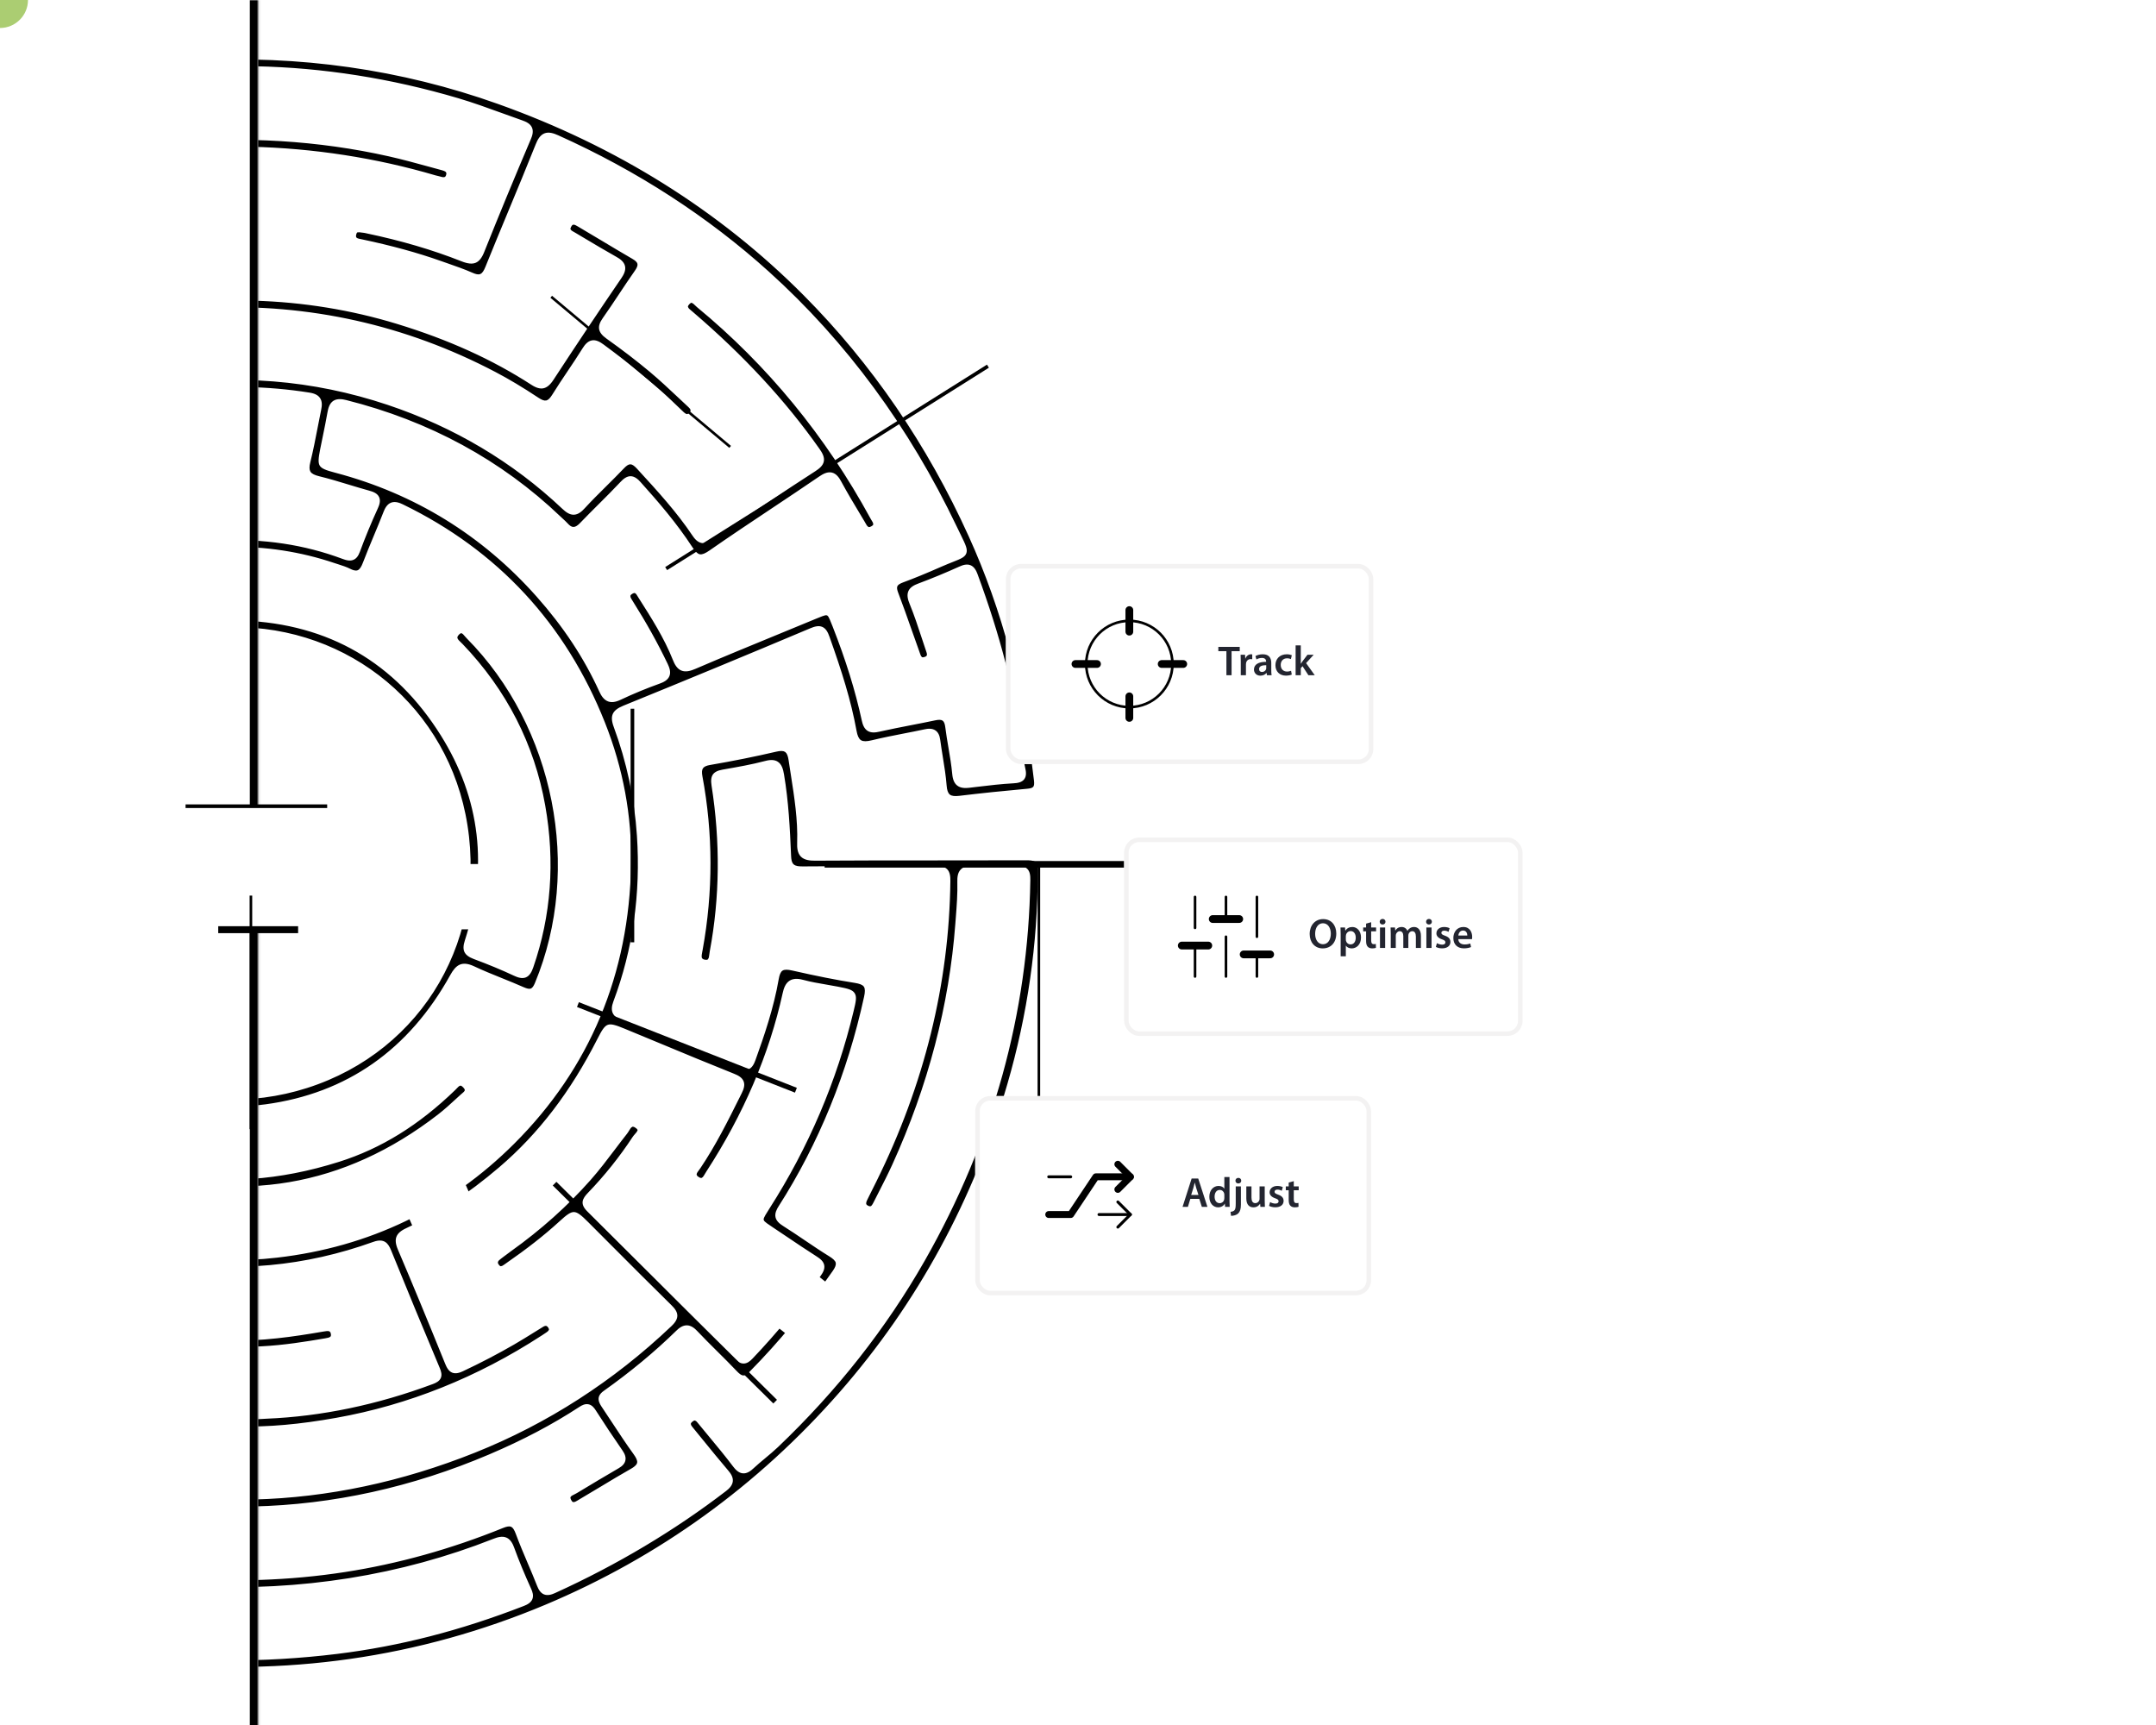 <svg id="ev5CoszflcP1" xmlns="http://www.w3.org/2000/svg" xmlns:xlink="http://www.w3.org/1999/xlink" viewBox="0 0 1000 800" shape-rendering="geometricPrecision" text-rendering="geometricPrecision" width="1000" height="800">
<style><![CDATA[
#ev5CoszflcP27_to {animation: ev5CoszflcP27_to__to 13500ms linear infinite normal forwards}@keyframes ev5CoszflcP27_to__to { 0% {offset-distance: 0%} 11.111% {offset-distance: 27.113%} 16.296% {offset-distance: 29.945%} 20% {offset-distance: 32.577%} 23.704% {offset-distance: 37.388%} 26.667% {offset-distance: 38.859%} 29.63% {offset-distance: 40.823%} 33.333% {offset-distance: 43.678%} 39.259% {offset-distance: 49.323%} 41.481% {offset-distance: 50.723%} 43.704% {offset-distance: 52.593%} 48.148% {offset-distance: 57.115%} 50.37% {offset-distance: 58.918%} 52.593% {offset-distance: 60.187%} 56.296% {offset-distance: 64.779%} 58.519% {offset-distance: 66.25%} 66.667% {offset-distance: 80.664%} 68.148% {offset-distance: 82.374%} 74.074% {offset-distance: 87.922%} 77.778% {offset-distance: 93.125%} 81.481% {offset-distance: 96.136%} 96.296% {offset-distance: 96.136%} 100% {offset-distance: 100%}} #ev5CoszflcP28_ts {animation: ev5CoszflcP28_ts__ts 13500ms linear infinite normal forwards}@keyframes ev5CoszflcP28_ts__ts { 0% {transform: translate(551.776px,302.37px) scale(0.8,0.8)} 16.296% {transform: translate(551.776px,302.37px) scale(0.8,0.8);animation-timing-function: cubic-bezier(0.445,0.05,0.55,0.95)} 18.519% {transform: translate(551.776px,302.37px) scale(1,1);animation-timing-function: cubic-bezier(0.445,0.05,0.55,0.95)} 29.63% {transform: translate(551.776px,302.37px) scale(1,1);animation-timing-function: cubic-bezier(0.445,0.05,0.55,0.95)} 31.852% {transform: translate(551.776px,302.37px) scale(0.8,0.8)} 100% {transform: translate(551.776px,302.37px) scale(0.8,0.8)}} #ev5CoszflcP29 {animation: ev5CoszflcP29_f_p 13500ms linear infinite normal forwards}@keyframes ev5CoszflcP29_f_p { 0% {fill: #fff} 16.296% {fill: #fff} 18.519% {fill: #abcd72} 29.63% {fill: #abcd72} 31.852% {fill: #fff} 100% {fill: #fff}} #ev5CoszflcP30 {animation: ev5CoszflcP30_s_p 13500ms linear infinite normal forwards}@keyframes ev5CoszflcP30_s_p { 0% {stroke: #000} 16.296% {stroke: #000} 18.519% {stroke: #fff} 29.63% {stroke: #fff} 31.852% {stroke: #000} 100% {stroke: #000}} #ev5CoszflcP31 {animation: ev5CoszflcP31_s_p 13500ms linear infinite normal forwards}@keyframes ev5CoszflcP31_s_p { 0% {stroke: #000} 16.296% {stroke: #000} 18.519% {stroke: #fff} 29.63% {stroke: #fff} 31.852% {stroke: #000} 100% {stroke: #000}} #ev5CoszflcP32 {animation: ev5CoszflcP32_f_p 13500ms linear infinite normal forwards}@keyframes ev5CoszflcP32_f_p { 0% {fill: #232530} 16.296% {fill: #232530} 18.519% {fill: #fff} 29.63% {fill: #fff} 31.852% {fill: #232530} 100% {fill: #232530}} #ev5CoszflcP33 {animation: ev5CoszflcP33_s_p 13500ms linear infinite normal forwards}@keyframes ev5CoszflcP33_s_p { 0% {stroke: #f3f2f2} 16.296% {stroke: #f3f2f2} 18.519% {stroke: #abcd72} 29.63% {stroke: #abcd72} 31.852% {stroke: #f3f2f2} 100% {stroke: #f3f2f2}} #ev5CoszflcP34_ts {animation: ev5CoszflcP34_ts__ts 13500ms linear infinite normal forwards}@keyframes ev5CoszflcP34_ts__ts { 0% {transform: translate(544.125px,548.943px) scale(0.8,0.8)} 34.074% {transform: translate(544.125px,548.943px) scale(0.8,0.8);animation-timing-function: cubic-bezier(0.445,0.05,0.55,0.95)} 36.296% {transform: translate(544.125px,548.943px) scale(1,1);animation-timing-function: cubic-bezier(0.445,0.05,0.55,0.95)} 48.889% {transform: translate(544.125px,548.943px) scale(1,1);animation-timing-function: cubic-bezier(0.445,0.05,0.55,0.95)} 51.111% {transform: translate(544.125px,548.943px) scale(0.8,0.8)} 100% {transform: translate(544.125px,548.943px) scale(0.8,0.8)}} #ev5CoszflcP35 {animation: ev5CoszflcP35_f_p 13500ms linear infinite normal forwards}@keyframes ev5CoszflcP35_f_p { 0% {fill: #fff} 34.074% {fill: #fff} 36.296% {fill: #abcd72} 48.889% {fill: #abcd72} 51.111% {fill: #fff} 100% {fill: #fff}} #ev5CoszflcP36 {animation: ev5CoszflcP36_s_p 13500ms linear infinite normal forwards}@keyframes ev5CoszflcP36_s_p { 0% {stroke: #000} 34.074% {stroke: #000} 36.296% {stroke: #fff} 48.889% {stroke: #fff} 51.111% {stroke: #000} 100% {stroke: #000}} #ev5CoszflcP37 {animation: ev5CoszflcP37_s_p 13500ms linear infinite normal forwards}@keyframes ev5CoszflcP37_s_p { 0% {stroke: #000} 34.074% {stroke: #000} 36.296% {stroke: #fff} 48.889% {stroke: #fff} 51.111% {stroke: #000} 100% {stroke: #000}} #ev5CoszflcP38 {animation: ev5CoszflcP38_s_p 13500ms linear infinite normal forwards}@keyframes ev5CoszflcP38_s_p { 0% {stroke: #000} 34.074% {stroke: #000} 36.296% {stroke: #fff} 48.889% {stroke: #fff} 51.111% {stroke: #000} 100% {stroke: #000}} #ev5CoszflcP39 {animation: ev5CoszflcP39_s_p 13500ms linear infinite normal forwards}@keyframes ev5CoszflcP39_s_p { 0% {stroke: #000} 34.074% {stroke: #000} 36.296% {stroke: #fff} 48.889% {stroke: #fff} 51.111% {stroke: #000} 100% {stroke: #000}} #ev5CoszflcP40 {animation: ev5CoszflcP40_s_p 13500ms linear infinite normal forwards}@keyframes ev5CoszflcP40_s_p { 0% {stroke: #000} 34.074% {stroke: #000} 36.296% {stroke: #fff} 48.889% {stroke: #fff} 51.111% {stroke: #000} 100% {stroke: #000}} #ev5CoszflcP41 {animation: ev5CoszflcP41_f_p 13500ms linear infinite normal forwards}@keyframes ev5CoszflcP41_f_p { 0% {fill: #232530} 34.074% {fill: #232530} 36.296% {fill: #fff} 48.889% {fill: #fff} 51.111% {fill: #232530} 100% {fill: #232530}} #ev5CoszflcP42 {animation: ev5CoszflcP42_s_p 13500ms linear infinite normal forwards}@keyframes ev5CoszflcP42_s_p { 0% {stroke: #f3f2f2} 34.074% {stroke: #f3f2f2} 36.296% {stroke: #abcd72} 48.889% {stroke: #abcd72} 51.111% {stroke: #f3f2f2} 100% {stroke: #f3f2f2}} #ev5CoszflcP43_ts {animation: ev5CoszflcP43_ts__ts 13500ms linear infinite normal forwards}@keyframes ev5CoszflcP43_ts__ts { 0% {transform: translate(613.794px,428.849px) scale(0.8,0.8)} 53.333% {transform: translate(613.794px,428.849px) scale(0.8,0.8);animation-timing-function: cubic-bezier(0.445,0.05,0.55,0.95)} 55.556% {transform: translate(613.794px,428.849px) scale(1,1);animation-timing-function: cubic-bezier(0.445,0.05,0.55,0.95)} 67.63% {transform: translate(613.794px,428.849px) scale(1,1);animation-timing-function: cubic-bezier(0.445,0.05,0.55,0.95)} 69.852% {transform: translate(613.794px,428.849px) scale(0.8,0.8)} 100% {transform: translate(613.794px,428.849px) scale(0.8,0.8)}} #ev5CoszflcP44 {animation: ev5CoszflcP44_f_p 13500ms linear infinite normal forwards}@keyframes ev5CoszflcP44_f_p { 0% {fill: #fff} 53.333% {fill: #fff} 55.556% {fill: #abcd72} 67.63% {fill: #abcd72} 69.852% {fill: #fff} 100% {fill: #fff}} #ev5CoszflcP45 {animation: ev5CoszflcP45_s_p 13500ms linear infinite normal forwards}@keyframes ev5CoszflcP45_s_p { 0% {stroke: #000} 53.333% {stroke: #000} 55.556% {stroke: #fff} 67.407% {stroke: #fff} 69.63% {stroke: #000} 100% {stroke: #000}} #ev5CoszflcP46 {animation: ev5CoszflcP46_s_p 13500ms linear infinite normal forwards}@keyframes ev5CoszflcP46_s_p { 0% {stroke: #000} 53.333% {stroke: #000} 55.556% {stroke: #fff} 67.407% {stroke: #fff} 69.63% {stroke: #000} 100% {stroke: #000}} #ev5CoszflcP47 {animation: ev5CoszflcP47_f_p 13500ms linear infinite normal forwards}@keyframes ev5CoszflcP47_f_p { 0% {fill: #232530} 53.333% {fill: #232530} 55.556% {fill: #fff} 67.407% {fill: #fff} 69.63% {fill: #232530} 100% {fill: #232530}} #ev5CoszflcP48 {animation: ev5CoszflcP48_s_p 13500ms linear infinite normal forwards}@keyframes ev5CoszflcP48_s_p { 0% {stroke: #f3f2f2} 53.333% {stroke: #f3f2f2} 55.556% {stroke: #abcd72} 67.63% {stroke: #abcd72} 69.852% {stroke: #f3f2f2} 100% {stroke: #f3f2f2}}
]]></style>
<defs><filter id="ev5CoszflcP28-filter" x="-150%" width="400%" y="-150%" height="400%"><feGaussianBlur id="ev5CoszflcP28-filter-drop-shadow-0-blur" in="SourceAlpha" stdDeviation="23.502,23.502"/><feOffset id="ev5CoszflcP28-filter-drop-shadow-0-offset" dx="0" dy="6.964" result="tmp"/><feFlood id="ev5CoszflcP28-filter-drop-shadow-0-flood" flood-color="rgba(0,0,0,0.2)"/><feComposite id="ev5CoszflcP28-filter-drop-shadow-0-composite" operator="in" in2="tmp"/><feMerge id="ev5CoszflcP28-filter-drop-shadow-0-merge" result="result"><feMergeNode id="ev5CoszflcP28-filter-drop-shadow-0-merge-node-1"/><feMergeNode id="ev5CoszflcP28-filter-drop-shadow-0-merge-node-2" in="SourceGraphic"/></feMerge></filter><filter id="ev5CoszflcP34-filter" x="-150%" width="400%" y="-150%" height="400%"><feGaussianBlur id="ev5CoszflcP34-filter-drop-shadow-0-blur" in="SourceAlpha" stdDeviation="23.502,23.502"/><feOffset id="ev5CoszflcP34-filter-drop-shadow-0-offset" dx="0" dy="6.964" result="tmp"/><feFlood id="ev5CoszflcP34-filter-drop-shadow-0-flood" flood-color="rgba(0,0,0,0.2)"/><feComposite id="ev5CoszflcP34-filter-drop-shadow-0-composite" operator="in" in2="tmp"/><feMerge id="ev5CoszflcP34-filter-drop-shadow-0-merge" result="result"><feMergeNode id="ev5CoszflcP34-filter-drop-shadow-0-merge-node-1"/><feMergeNode id="ev5CoszflcP34-filter-drop-shadow-0-merge-node-2" in="SourceGraphic"/></feMerge></filter><filter id="ev5CoszflcP43-filter" x="-150%" width="400%" y="-150%" height="400%"><feGaussianBlur id="ev5CoszflcP43-filter-drop-shadow-0-blur" in="SourceAlpha" stdDeviation="23.502,23.502"/><feOffset id="ev5CoszflcP43-filter-drop-shadow-0-offset" dx="0" dy="6.964" result="tmp"/><feFlood id="ev5CoszflcP43-filter-drop-shadow-0-flood" flood-color="rgba(0,0,0,0.2)"/><feComposite id="ev5CoszflcP43-filter-drop-shadow-0-composite" operator="in" in2="tmp"/><feMerge id="ev5CoszflcP43-filter-drop-shadow-0-merge" result="result"><feMergeNode id="ev5CoszflcP43-filter-drop-shadow-0-merge-node-1"/><feMergeNode id="ev5CoszflcP43-filter-drop-shadow-0-merge-node-2" in="SourceGraphic"/></feMerge></filter></defs><g transform="translate(-1.352 0)" clip-path="url(#ev5CoszflcP25)"><g><path d="M-117.313,105.815C-56.942,58.896,13.285,32.948,91.416,28.695c48.57-2.64,95.876,4.102,140.597,20.037c54.98,19.594,102.617,49.392,141.592,88.556c31.584,31.743,57.336,69.326,76.527,111.7c15.428,34.05,25.308,71.065,30.217,113.138.173,1.533-.016,2.134-.214,2.379-.269.332-1.043.569-2.173.672-11.548,1.043-21.934,2.126-31.743,3.311-1.984.237-3.28.087-3.96-.474-.68-.553-1.099-1.81-1.241-3.731-.348-4.505-1.075-9.01-1.786-13.373-.419-2.601-.854-5.288-1.202-7.928-.292-2.221-1.074-3.754-2.387-4.679-1.802-1.273-4.078-.98-5.627-.64-3.154.68-6.395,1.312-9.517,1.92-4.9.957-9.974,1.945-14.922,3.154-2.285.561-3.739.569-4.577.032-.806-.53-1.391-1.81-1.77-3.921-2.577-14.195-6.885-27.743-12.568-43.701-.727-2.055-1.675-4.078-3.636-4.94-1.983-.877-4.165-.182-6.046.609-27.854,11.745-57.035,23.83-86.747,35.916-5.437,2.213-6.781,5.177-4.789,10.567c5.991,16.211,9.603,33.126,10.733,50.278c1.787,26.905-1.881,52.696-10.876,76.637-1.762,4.695-.474,7.627,4.182,9.5c19.783,7.96,37.299,15.208,53.526,22.163c1.667.712,3.825,1.423,5.793.569c1.937-.838,2.877-2.845,3.541-4.695c4-11.121,8.465-24.107,10.797-37.607.324-1.881.822-3.051,1.486-3.494.68-.45,1.944-.442,3.984.016c11.626,2.64,20.597,4.411,29.102,5.754c2.111.332,3.359.822,3.826,1.51.474.688.482,2.047.023,4.142-7.722,35.433-21.048,68.085-39.591,97.061-.869,1.359-1.968,3.407-1.494,5.533.459,2.071,2.221,3.422,3.881,4.473c3.344,2.103,6.687,4.363,9.912,6.545c3.707,2.506,7.532,5.09,11.413,7.485c1.684,1.043,2.585,1.905,2.735,2.64.142.719-.285,1.802-1.28,3.233-12.22,17.523-24.803,32.786-38.493,46.649-1.051,1.067-1.913,1.628-2.498,1.62-.6,0-1.462-.616-2.64-1.857-2.964-3.13-6.078-6.212-9.081-9.192-3.067-3.043-6.244-6.197-9.248-9.382-1.122-1.194-2.885-2.783-5.201-2.83-2.308-.047-4.134,1.47-5.303,2.616-10.007,9.785-21.325,19.167-33.64,27.893-4.489,3.178-2.15,6.648-.901,8.505c1.581,2.34,3.13,4.703,4.679,7.066c3.186,4.838,6.474,9.849,9.944,14.631c1.169,1.612,1.683,2.798,1.525,3.525-.182.853-1.438,1.723-2.45,2.3-4.766,2.695-9.525,5.564-14.125,8.339-3.217,1.936-6.544,3.944-9.832,5.864-.19.111-.388.23-.585.356-.49.3-1.636.996-1.96.917c0,0-.23-.103-.554-.743-.284-.569-.26-.798-.26-.798.118-.245,1.035-.704,1.533-.941.411-.205.838-.411,1.249-.664c6.797-4.142,13.626-8.157,19.404-11.54c1.881-1.098,2.956-2.379,3.296-3.912.348-1.549-.111-3.209-1.391-5.059-4.442-6.418-8.647-12.725-12.496-18.764-.688-1.075-1.81-2.553-3.636-2.948-1.834-.395-3.494.482-4.735,1.296-12.456,8.141-26.099,15.326-41.693,21.965-35.639,15.184-72.48,23.294-109.494,24.108-21.689.474-40.801-.949-58.411-4.34-2.498-.482-4.426-.221-5.888.807-1.47,1.035-2.387,2.774-2.79,5.335-.775,4.892-1.818,9.856-2.822,14.654-.316,1.525-.64,3.059-.949,4.592-1.004,4.924-1.668,8.181-2.798,8.916-1.138.743-4.529,0-9.224-1.044-15.99-3.525-32.406-8.662-51.653-16.171-.245-.095-.506-.19-.767-.285-.561-.205-1.739-.624-1.865-.909-.016-.047-.04-.332.205-.932.174-.427.324-.601.363-.633.221-.031,1.051.309,1.541.514.316.134.64.261.949.372c1.423.505,2.877,1.067,4.276,1.612l1.091.427c13.745,5.319,28.676,9.896,45.654,13.998c2.332.561,4.995.948,7.129-.435c2.166-1.407,2.885-4.142,3.233-6.078c3.541-19.412,7.043-37.046,10.71-53.913c1.336-6.134-.68-9.208-6.932-10.615-21.175-4.751-42.112-12.647-62.22-23.475-5.327-2.869-10.599-6.126-15.697-9.28-1.873-1.154-3.739-2.308-5.62-3.454-1.241-.758-1.344-1.082-1.344-1.122c0,0-.016-.206.34-.696.403-.553.506-.703,1.857.166.498.324,1.012.641,1.518.957.474.3.956.593,1.431.901c9.414,6.078,20.155,11.943,33.79,18.448c1.644.782,3.786,1.581,5.762.759c1.968-.822,2.877-2.893,3.399-4.371c1.138-3.288,2.553-6.576,3.913-9.762.585-1.359,1.162-2.719,1.731-4.086l5.288-12.781c8.434-20.384,16.859-40.769,25.317-61.137l.245-.577c.743-1.747,1.581-3.723.767-5.731-.553-1.375-1.763-2.434-3.683-3.248-11.698-4.948-22.993-12.441-35.552-23.57-3.019-2.672-6.718-4.719-11.311.348-2.774,3.066-5.809,6.046-8.742,8.915-2.909,2.854-5.912,5.802-8.71,8.877-1.28,1.407-2.3,2.126-3.035,2.134-.767.008-1.85-.727-3.304-2.261-23.111-24.249-38.698-52.467-46.341-83.869-1.502-6.165-4.371-7.983-10.599-6.719-37.236,7.612-77.673,15.674-127.255,25.388-1.889.371-4.553,1.114-5.888,3.272-1.305,2.103-.83,4.608-.356,6.308c1.265,4.6,2.466,9.318,3.628,13.871.632,2.474,1.257,4.948,1.905,7.414l.039.166c.538,2.039.451,2.071-.221,2.3-.609.206-.822.135-.822.135-.316-.182-.688-1.637-.806-2.119-.743-2.932-1.463-5.872-2.19-8.805-1.565-6.339-3.177-12.899-4.948-19.309-.355-1.281-.395-2.229-.11-2.672.3-.474,1.217-.861,2.742-1.146c4-.743,8.047-1.573,11.959-2.379c4.64-.956,9.438-1.944,14.164-2.774c4.932-.87,6.742-3.541,5.865-8.671-2.142-12.552-4.403-27.142-4.086-41.654.039-1.692-.103-4.142-1.779-5.81-1.668-1.659-4.126-1.81-6.078-1.762-4.031.111-8.141.079-12.125.055-4.386-.031-8.923-.063-13.405.087-1.573.055-2.616-.158-3.098-.616-.514-.49-.783-1.652-.807-3.541-.237-17.531,1.573-36.446,5.715-59.51.269-1.501.688-2.481,1.209-2.829.522-.348,1.557-.356,3.162-.008c3.438.735,6.932,1.407,10.315,2.055c4.995.964,10.164,1.96,15.183,3.154c2.609.624,4.529.466,6.047-.483c1.984-1.248,2.711-3.58,3.122-5.477c3.217-14.741,7.153-27.672,12.038-39.536c1.027-2.49,1.17-4.434.442-6.118-.948-2.221-3.224-3.319-4.845-3.952-4.932-1.92-9.919-3.975-14.741-5.967-3.312-1.367-6.615-2.735-9.935-4.063-1.636-.656-2.126-1.185-2.253-1.509-.15-.38,0-1.06.411-1.913c2.609-5.383,5.209-10.876,7.722-16.188c1.747-3.683,3.486-7.358,5.241-11.034.932-1.944,1.043-1.897,1.747-1.572.521.237.695.434.711.49.111.316-.482,1.557-.767,2.149-.893,1.834-1.754,3.62-2.616,5.415-2.276,4.734-4.64,9.627-7.098,14.353-.972,1.866-1.968,4.284-1.09,6.553.885,2.284,3.264,3.367,4.971,3.991c3.834,1.391,7.675,3.035,11.39,4.624c3.802,1.628,7.73,3.304,11.706,4.743c1.81.656,2.845,1.312,3.153,2.015.301.68.119,1.858-.553,3.509-7.224,17.864-12.085,34.13-14.859,49.732-.301,1.692-.791,2.775-1.463,3.217-.695.459-1.936.475-3.794.056-3.161-.727-6.386-1.32-9.508-1.889-4.521-.83-9.2-1.692-13.635-2.949-3.248-.924-5.596-.814-7.39.348-2.324,1.502-3.019,4.403-3.399,7.035-2.323,16.124-3.809,32.296-4.41,48.064-.055,1.344.032,3.28,1.36,4.648c1.296,1.335,3.145,1.486,4.608,1.47c5.169-.056,10.433-.04,15.523-.032c2.166,0,4.331.008,6.497.008c4.6,0,7.635,0,8.529.869.94.917.98,4.316,1.035,8.616.158,12.868,1.415,26.154,3.826,40.634.347,2.103.837,4.253,2.624,5.47c1.296.885,3.011,1.091,5.248.624c16.741-3.501,34.959-7.121,57.359-11.405c4.893-.933,6.521-3.415,5.612-8.576-2.15-12.172-3.019-22.977-2.648-33.031.016-.348,0-.711,0-1.091-.016-.505-.031-1.43.111-1.691.008.008.182-.055.609-.055.324,0,.497.039.561.063.102.269.11,1.012.118,1.462c0,.482.008.98.071,1.486.53,4.379.814,8.884,1.083,13.239.395,6.276.799,12.765,1.945,19.152.458,2.553,1.351,4.205,2.806,5.185c1.873,1.264,4.149.996,5.92.624l3.533-.743c5.146-1.091,10.465-2.213,15.713-3.154c1.992-.355,3.636-.735,4.964-1.035c2.442-.561,3.841-.862,4.205-.474.798.845,1.549,4.031,2.687,8.844l.079.34c6.956,29.419,21.159,56.111,42.223,79.341c1.399,1.541,3.312,3.319,5.723,3.319c2.411.008,4.316-1.762,5.533-3.09c3.098-3.375,6.442-6.671,9.682-9.849c2.039-2.007,4.15-4.086,6.197-6.173l1.051-1.082c1.502-1.55,3.059-3.154,3.573-3.265.387.079,1.676,1.265,2.924,2.403.624.577,1.344,1.233,2.174,1.96c43.045,38.011,93.061,48.389,148.674,30.826c19.539-6.165,37.22-17.097,54.071-33.41.237-.23.474-.475.712-.728.371-.395,1.074-1.138,1.351-1.185c0,0,.277.055.822.624.561.577.609.854.609.862-.071.245-.838.893-1.257,1.241-.253.213-.506.427-.735.64l-1.605,1.47c-2.806,2.585-5.714,5.256-8.734,7.588-43.187,33.347-91.678,41.583-144.137,24.479-3.754-1.225-6.655-1.067-8.576,3.699-8.141,20.171-15.468,37.852-22.4,54.055-.648,1.518-1.415,3.77-.537,5.825.901,2.119,3.122,3.107,5.13,3.866c22.692,8.591,47.511,13.27,73.745,13.903c15.428.371,30.335-1.795,44.152-4.189c2.616-.451,2.655-.253,2.813.584.095.483.04.704.008.743-.213.301-1.525.522-2.157.633l-.269.047c-8.742,1.494-18.914,3.13-29.063,3.644-32.928,1.66-62.6-2.893-90.715-13.911-2.379-.933-4.221-1.043-5.794-.348-2.047.909-3.059,2.996-3.707,4.711l-.506,1.336c-2.103,5.572-4.284,11.334-7.011,16.63-.893,1.731-1.968,4.307-1.012,6.663.941,2.324,3.399,3.43,5.92,4.276c11.216,3.77,23.933,8.046,37.038,10.481c1.644.308,2.656.727,3.004,1.256.332.506.324,1.534-.016,2.972-.893,3.802-1.62,7.683-2.316,11.437-.79,4.268-1.612,8.687-2.687,12.923-.529,2.095-.964,4.774.395,6.845c1.367,2.079,3.999,2.751,6.402,3.138c19.057,3.075,37.844,4.324,57.454,3.826c34.161-.862,68.725-8.189,102.72-21.776c33.656-13.445,64.355-33.213,91.236-58.75c1.368-1.305,2.941-3.075,2.964-5.28c0-2.174-1.43-3.873-2.98-5.399-9.5-9.326-19.072-18.922-28.32-28.201-3.422-3.431-6.844-6.861-10.267-10.291-6.323-6.323-7.509-6.355-14.053-.372l-.127.119c-7.011,6.41-14.915,12.599-24.874,19.499l-.3.213c-.435.309-1.249.878-1.533.878c0,0-.166-.079-.443-.451-.49-.656-.64-.853.956-2.055l1.17-.885c1.123-.854,2.277-1.731,3.431-2.553c13.863-9.896,26.304-21.025,36.967-33.086c4.046-4.577,7.753-9.469,11.334-14.204c1.818-2.402,3.699-4.884,5.588-7.279.356-.451.656-.941.949-1.423.3-.498.932-1.533,1.233-1.597c0,0,.253-.031.877.38.506.332.688.553.743.64-.103.324-.719,1.02-1.051,1.407-.388.435-.783.893-1.107,1.383-6.039,9.2-13.018,17.926-20.756,25.941-2.458,2.545-4.181,5.438-.245,9.343c20.582,20.416,42.35,42.168,68.496,68.464.988.988,2.522,2.308,4.482,2.284c1.944-.015,3.422-1.312,4.497-2.434c11.169-11.698,21.879-24.716,31.838-38.69.885-1.241,2.015-3.13,1.612-5.201-.395-2.031-2.047-3.328-3.762-4.426-4.608-2.941-9.232-6.047-13.698-9.058-2.181-1.47-4.371-2.941-6.56-4.395-1.968-1.304-3.968-2.632-4.071-3.154-.11-.545,1.249-2.671,2.561-4.726c18.219-28.455,31.395-59.375,39.18-91.9c1.044-4.363,1.613-6.766.38-8.687-1.241-1.928-3.573-2.387-8.228-3.303-1.826-.356-3.676-.672-5.47-.981-3.422-.584-6.963-1.185-10.307-2.094-1.873-.514-4.616-1.035-6.876.324-2.261,1.367-3.099,4.015-3.573,6.181-6.228,28.312-18.116,56.095-35.323,82.573-.198.308-.395.64-.593.98-.3.506-.988,1.7-1.312,1.771-.047.008-.363-.032-.956-.451-.514-.363-.585-.569-.585-.577-.04-.3.688-1.28,1.043-1.755.229-.3.443-.592.64-.885c7.082-10.504,12.781-21.933,18.29-32.991l.862-1.731c.917-1.834,1.747-3.984.956-6.039-.79-2.063-2.861-3.13-4.782-3.896-11.46-4.569-23.056-9.39-34.271-14.054-5.549-2.308-11.09-4.608-16.646-6.892-8.054-3.32-9.161-2.909-13.089,4.837l-.158.308c-12.386,24.392-27.238,43.781-45.377,59.273-14.48,12.354-28.55,21.578-43.03,28.185-5.09,2.324-6.323,5.502-4.133,10.647c6.623,15.531,13.594,32.367,21.941,52.996.719,1.779,1.715,3.699,3.628,4.45c1.936.759,4.023-.031,5.422-.687c8.347-3.929,16.346-8.102,23.775-12.41c3.273-1.897,6.529-3.92,9.675-5.88c1.241-.775,2.482-1.541,3.731-2.308.743-.459,1.043-.403,1.075-.395.11.023.339.213.608.656.182.3.182.434.182.434s-.079.253-.862.814c-.64.459-1.296.886-1.999,1.336l-.348.222c-29.672,19.277-61.62,32.066-94.943,38.01-17.112,3.051-31.45,4.316-45.124,3.968-.253,0-.514,0-.783,0-.474,0-1.367.008-1.588-.127c0,0-.071-.134-.095-.513-.032-.443.039-.593.039-.593.182-.119,1.131-.182,1.637-.222l1.059-.079c4.149-.332,8.433-.671,12.638-.845c25.491-1.044,51.534-6.474,77.412-16.14c1.439-.538,3.177-1.376,3.928-3.099.743-1.715.174-3.541-.482-5.098-7.588-18.021-15.183-36.398-22.589-54.624-1.305-3.201-3.383-6.213-8.956-4.205-31.616,11.366-63.896,14.338-95.962,8.836-.696-.118-1.454-.142-2.189-.166-.877-.023-2.506-.071-2.822-.45-.079-.095-.174-.443-.063-1.186.119-.766.3-.972.308-.972.277-.118,1.431.166,2.047.316c1.091.269,2.316.569,3.525.395.087.024.213.064.308.087.237.072.529.158.854.222c16.361,2.837,33.054,3.304,49.613,1.391c42.903-4.948,80.028-22.787,110.34-53.028c35.181-35.11,53.479-78.874,54.38-130.084.395-22.4-3.707-44.571-12.196-65.92-18.235-45.898-49.882-80.036-94.058-101.471-1.509-.735-3.77-1.613-5.912-.775-2.134.838-3.193,3.019-3.802,4.584-1.43,3.684-2.98,7.407-4.481,11.003-1.715,4.126-3.494,8.386-5.114,12.638-.688,1.802-1.391,2.854-2.103,3.122-.782.301-2.015-.181-2.916-.64-1.802-.917-3.707-1.517-5.549-2.11-.601-.19-1.193-.38-1.786-.577-15.705-5.312-32.225-7.857-49.092-7.564-18.535.324-36.264,3.873-52.696,10.552-.53.213-1.739.711-2.016.584c0,0-.15-.094-.356-.537-.245-.545-.229-.798-.213-.838.142-.34,1.541-.877,2.008-1.051c16.899-6.434,32.73-9.88,48.404-10.528c20.827-.862,39.568,1.936,57.288,8.568c1.723.648,3.739,1.193,5.573.347c1.399-.64,2.41-1.912,3.177-3.999c2.427-6.608,5.241-13.405,8.355-20.211.672-1.478,1.47-3.667.537-5.651-.917-1.96-3.035-2.758-4.782-3.241-3.185-.877-6.418-1.857-9.548-2.805-4.521-1.376-9.2-2.798-13.887-3.937-2-.49-3.201-1.098-3.66-1.865-.45-.743-.45-2.008.008-3.849c1.344-5.399,2.411-10.931,3.446-16.282.522-2.688,1.059-5.47,1.621-8.189.363-1.763.624-4.031-.664-5.881-1.004-1.446-2.68-2.315-5.28-2.726-19.792-3.138-39.963-3.478-61.675-1.028-3.177.356-6.363.893-9.445,1.415-1.992.332-4.047.68-6.07.972-.925.134-1.462.016-1.66-.134-.205-.166-.284-.609-.308-.862-.055-.522-.071-.695,1.763-1.059c1.249-.253,2.513-.411,3.857-.585.964-.126,1.96-.253,2.948-.411c36.074-5.928,71.927-3.059,106.562,8.529c30.739,10.283,57.936,26.454,80.826,48.072c1.573,1.486,3.494,2.987,5.794,2.908c2.292-.079,4.071-1.707,5.359-3.114c3.225-3.509,6.679-6.94,10.03-10.259c2.727-2.703,5.541-5.494,8.236-8.331c1.059-1.122,1.913-1.684,2.529-1.676.633,0,1.51.617,2.601,1.802l.727.799c8.71,9.492,17.713,19.309,24.969,30.169.924,1.391,2.418,3.288,4.631,3.715c2.206.427,4.261-.719,5.984-1.897c18.242-12.464,33.252-22.471,47.242-31.505c1.818-1.178,3.739-2.68,4.173-4.932.435-2.253-.782-4.371-2.173-6.339-15.824-22.432-35.078-43.243-58.877-63.612-.166-.142-.348-.292-.522-.434-.49-.404-1.399-1.162-1.462-1.486c0,0,.039-.253.561-.783.364-.371.545-.419.545-.419.19.056.791.648,1.154.996.301.293.601.593.941.87c32.612,26.889,59.652,59.809,80.352,97.851.15.269.316.546.482.822.269.451.791,1.257.759,1.573c0,0-.111.166-.537.419-.538.324-.822.34-.862.332-.3-.079-.901-1.162-1.186-1.676-.15-.268-.292-.529-.442-.774l-1.597-2.664c-3.09-5.138-6.283-10.449-9.168-15.784-.941-1.747-2.324-3.818-4.64-4.379-2.348-.569-4.6.696-6.308,1.857-7.327,5.004-14.835,10.007-22.107,14.844-9.509,6.331-19.349,12.876-28.881,19.523-1.842,1.28-3.154,1.826-4.015,1.66-.854-.166-1.842-1.154-3.123-3.114-7.263-11.121-15.831-21.057-24.004-30.146-1.225-1.368-2.917-2.933-5.082-2.956-2.158-.024-3.881,1.517-5.146,2.861-3.327,3.541-6.837,7.042-10.235,10.425-2.791,2.782-5.683,5.667-8.466,8.568-1.083,1.131-1.984,1.7-2.687,1.684-.617-.008-1.36-.482-2.197-1.415-.759-.83-1.573-1.573-2.356-2.292-.363-.332-.735-.672-1.091-1.012-27.403-26.178-60.908-44.389-99.574-54.111-1.794-.45-4.411-.893-6.458.435-1.984,1.288-2.64,3.739-2.987,5.73-.656,3.755-1.439,7.565-2.198,11.248-.395,1.92-.79,3.833-1.17,5.754-1.675,8.465-1.059,9.445,7.288,11.65l.364.095c36.484,9.659,67.729,28.905,92.864,57.209c12.401,13.959,21.87,28.305,28.96,43.844.846,1.85,2.11,4.078,4.442,4.932c1.763.648,3.754.395,6.252-.782c5.849-2.767,11.919-5.272,18.029-7.462c1.818-.648,4.015-1.668,4.893-3.802.885-2.142.031-4.426-.807-6.181-4.552-9.516-9.84-19.024-16.171-29.063l-.174-.276c-.3-.467-.996-1.573-.925-1.866.008-.039.15-.245.625-.529.506-.3.711-.293.719-.293.253.103.775.973,1.051,1.439.135.229.269.45.411.664c5.778,9.058,11.761,18.432,15.777,28.557.774,1.952,1.952,4.316,4.252,5.264c2.316.964,4.861.134,7.05-.806c12.591-5.414,25.483-10.71,37.955-15.832c5.905-2.426,11.809-4.853,17.697-7.295l.151-.063c2.07-.862,4.22-1.755,4.726-1.597.474.261,1.368,2.537,2.229,4.734l.071.182c6.078,15.468,10.481,29.664,13.453,43.385.387,1.795,1.075,4.016,2.956,5.209c1.881,1.194,4.197.862,5.778.498c4.94-1.114,10.014-2.102,14.923-3.059c3.659-.711,7.445-1.446,11.168-2.237c1.446-.308,2.458-.284,2.932.056.467.332.799,1.217.965,2.568.395,3.21.948,6.442,1.478,9.556.679,3.984,1.375,8.094,1.746,12.141.253,2.766,1.036,4.6,2.474,5.762c1.85,1.502,4.324,1.415,6.031,1.217c1.194-.142,2.387-.284,3.581-.427c5.588-.671,11.366-1.359,17.033-1.659c1.826-.095,4.078-.427,5.367-2.142c1.272-1.7.964-3.929.553-5.675-.506-2.158-.751-4.364-1.004-6.711-.126-1.146-.253-2.292-.411-3.43-3.541-25.554-10.323-51.685-20.748-79.902-.553-1.486-1.518-3.565-3.525-4.402-1.992-.83-4.071-.111-5.667.608-6.324,2.853-12.773,5.517-19.168,7.912-1.754.656-3.888,1.684-4.805,3.794-.941,2.158-.166,4.561.498,6.181c2.165,5.28,3.999,10.844,5.77,16.227.545,1.66,1.09,3.32,1.652,4.971l.181.522c.19.538.585,1.668.459,1.937-.016.031-.19.197-.672.363-.537.19-.735.135-.735.135-.237-.159-.577-1.162-.759-1.7-.079-.221-.15-.45-.229-.664-1.178-3.264-2.332-6.536-3.486-9.817-2.023-5.746-4.11-11.697-6.331-17.491-.442-1.162-.569-2.016-.363-2.466.213-.474.995-.957,2.323-1.454c5.209-1.921,10.868-4.245,17.808-7.304c2.11-.925,3.905-1.636,5.343-2.205c3.683-1.454,5.715-2.253,6.497-4.268.83-2.158-.253-4.363-2.624-9.2-.529-1.075-1.13-2.3-1.794-3.692-22.052-46.206-51.4-86.043-87.237-118.394-28.391-25.632-61.343-46.957-97.93-63.39-2.126-.956-4.616-1.81-6.9-.885-2.3.933-3.51,3.343-4.308,5.335-4.047,10.149-8.315,20.416-12.433,30.343-3.604,8.67-7.327,17.641-10.9,26.502-.711,1.778-1.391,2.774-2.071,3.051-.624.253-1.651.063-3.066-.561-3.81-1.684-7.778-3.067-11.619-4.403-1.059-.371-2.126-.735-3.186-1.114-10.812-3.834-22.771-7.114-36.556-10.031-.173-.039-.355-.071-.537-.11-.537-.103-1.644-.324-1.834-.562-.023-.047-.063-.292.048-.806.118-.513.253-.664.253-.664.189-.063.956.056,1.422.127.467.071.949.15,1.455.174.071,0,.268.055.411.087.142.031.276.071.419.094c16.203,3.399,30.636,7.644,44.112,12.971c5.857,2.316,9.018,1.02,11.271-4.624c6.695-16.756,13.99-34.406,21.681-52.467.632-1.494,1.375-3.707.466-5.762-.893-2.023-2.972-2.98-4.877-3.644-3.122-1.091-6.283-2.237-9.342-3.351-6.6-2.395-13.421-4.877-20.314-6.916-31.181-9.216-62.844-14.211-94.113-14.844-23.72-.482-48.886,1.391-74.803,5.564-2.118.34-3.573,1.13-4.458,2.411-1.201,1.739-.972,3.881-.585,5.754.569,2.759,1.13,5.517,1.684,8.283c1.186,5.849,2.403,11.903,3.723,17.839.379,1.715.387,2.83.024,3.328-.292.395-1.083.68-2.221.782-1.17.111-2.261.395-3.312.672-.482.126-.964.253-1.446.364-37.623,8.212-73.389,22.858-106.309,43.551-1.668,1.043-3.628,2.529-4.071,4.758-.427,2.206.775,4.237,1.873,5.77c2.458,3.423,4.837,7.027,7.129,10.505c2.308,3.501,4.695,7.121,7.2,10.607c1.043,1.454,1.494,2.497,1.367,3.185-.118.68-.885,1.494-2.26,2.427-14.472,9.777-28.146,20.953-40.642,33.212-.277.269-.553.577-.846.893-.395.435-1.328,1.463-1.66,1.463c0,0-.261-.032-.791-.609-.442-.482-.529-.782-.514-.83.024-.356,1.044-1.201,1.534-1.612.356-.301.711-.593,1.012-.878c13.358-12.733,24.898-22.313,36.319-30.122c1.367-.932,3.225-2.434,3.628-4.663.403-2.221-.822-4.26-1.77-5.604-2.616-3.699-5.169-7.548-7.643-11.271-2.363-3.565-4.806-7.248-7.311-10.805-.79-1.122-1.146-1.992-1.043-2.521.111-.562.822-1.257,2.11-2.079c16.843-10.742,32.383-19.246,47.519-25.988c20.819-9.279,42.128-16.314,63.343-20.898c1.984-.427,4.165-1.122,5.319-3.019.885-1.454.988-3.28.332-5.738-1.13-4.205-1.937-8.615-2.711-12.876-.316-1.715-.624-3.43-.956-5.146-.822-4.229-1.233-6.331-3.035-7.509-1.818-1.186-3.976-.696-8.283.285-47.266,10.718-91.679,30.683-132.036,59.359-34.264,24.345-63.983,54.238-88.343,88.857-1.186,1.692-2.34,3.715-1.889,5.857.451,2.11,2.3,3.462,4.047,4.505c6.078,3.62,11.216,7.059,15.705,10.505c1.541,1.185,3.889,2.711,6.458,2.308c2.576-.403,4.355-2.569,5.612-4.403c11.113-16.156,24.581-31.892,40.025-46.76c4.387-4.221,9.058-8.323,13.572-12.283c2.078-1.825,4.157-3.643,6.212-5.485.972-.869,1.328-1.02,1.454-1.028c0,0,.198.103.53.53.435.553.506.656-.703,1.731-1.036.925-2.056,1.865-3.075,2.798-1.375,1.265-2.79,2.569-4.213,3.802-19.713,17.167-37.331,36.611-52.364,57.786-1.399,1.968-2.632,4.11-2.197,6.386.442,2.301,2.45,3.858,4.149,4.964c11.801,7.635,23.681,15.603,35.165,23.301c4.853,3.249,9.698,6.505,14.559,9.746c2.498,1.66,4.601,3.067,4.743,3.762.142.735-1.32,3.043-2.877,5.478-15.555,24.312-27,51.115-34.027,79.664-.522,2.126-.893,4.561.34,6.466c1.241,1.92,3.628,2.576,5.564,2.94c17.942,3.327,36.667,7.058,55.637,11.081c5.501,1.17,8.157-.529,9.477-6.054c4.64-19.491,12.812-38.343,24.289-56.024.284-.435.53-.901.767-1.351.292-.554.893-1.7,1.217-1.795.055-.015.324,0,.846.293.648.363.862.64.885.711.04.34-.704,1.352-1.051,1.85-.356.498-.719,1.011-1.012,1.549-3.502,6.489-7.264,13.381-11.319,20.124-1.628,2.711-2.071,4.868-1.391,6.797.901,2.561,3.541,3.818,5.746,4.624c5.564,2.047,11.145,4.41,16.543,6.687c1.612.679,3.225,1.367,4.837,2.039.198.079.403.166.609.245c1.952.774,1.929.838,1.636,1.668-.237.679-.451.83-.451.83-.284.063-1.28-.388-1.818-.625-.284-.126-.569-.253-.846-.363-8.363-3.375-15.911-6.442-23.538-9.722-1.249-.538-3.106-1.162-4.853-.403-1.747.75-2.553,2.489-3.003,3.738-6.774,18.495-10.473,37.362-11.01,56.087-.071,2.474.482,4.284,1.699,5.501c1.636,1.644,4.023,1.802,5.92,1.755c4.893-.127,9.888-.095,14.717-.071c2.039.008,4.078.023,6.11.023c4.079,0,6.782,0,7.54.72.759.711.901,3.39,1.122,7.437.04.743.071,1.486.079,2.229.166,14.259,3.928,27.791,7.185,37.995.719,2.244,1.755,4.679,4.015,5.667c2.268.996,4.798.047,6.505-.743c3.691-1.723,7.548-3.304,11.287-4.822c4.015-1.636,8.157-3.335,12.156-5.232c1.494-.711,2.521-.964,3.059-.767.561.206,1.209,1.131,1.968,2.83c11.271,25.174,31.023,45.1,55.62,56.126c24.629,11.034,52.664,12.489,78.961,4.087c54.324-17.35,85.371-71.049,73.839-127.689-10.907-53.558-58.853-90.146-113.991-86.992-24.368,1.391-47.986,11.081-66.52,27.285-18.59,16.25-31.237,38.35-35.623,62.236-.601,3.28-.838,6.584-1.067,9.785-.237,3.383-.466,6.576-1.091,9.761-.19.988-.348,1.218-.403,1.273c0,0-.119.055-.443.039-.261,0-.395-.055-.419-.071-.016-.023-.142-.261-.19-1.225-.063-1.241-.063-2.545-.016-3.889.956-25.087,9.896-48.056,26.565-68.266c3.667-4.45,3.501-7.738-.593-11.738-8.07-7.864-16.18-15.966-24.02-23.807-6.545-6.544-13.31-13.302-20.029-19.902-1.257-1.233-1.881-2.142-1.857-2.766.016-.562.601-1.344,1.676-2.277c1.826-1.573,3.62-3.225,5.359-4.821c4.094-3.763,8.331-7.651,13.042-10.639c2.158-1.367,4.695-3.304,5.169-6.134.364-2.157-.474-4.434-2.648-7.153-3.928-4.924-7.374-10.433-10.71-15.768l-1.454-2.324c-.332-.53-.751-1.004-1.162-1.47-.364-.411-1.035-1.178-1.091-1.486.016,0,.15-.221.688-.585.648-.443.988-.49,1.067-.466.34.079,1.004,1.272,1.32,1.841.269.475.537.973.854,1.423c5.043,7.256,9.343,13.698,13.16,19.705c1.304,2.055,2.751,3.233,4.41,3.596c1.652.364,3.438-.095,5.47-1.399c6.07-3.912,11.176-7.066,16.922-9.145c2.79-1.004,4.458-2.316,5.24-4.118c1.043-2.395.182-5.058-.798-7.351-7.675-17.942-14.551-34.572-21.017-50.846-.877-2.213-2.095-4.608-4.434-5.541-1.818-.735-3.912-.474-6.766.838-24.51,11.208-47.543,26.739-70.409,47.472-1.478,1.335-2.205,2.663-2.229,4.046-.047,1.858,1.13,3.225,2.387,4.45c3.517,3.439,7.05,6.98,10.473,10.418c2.253,2.26,4.505,4.521,6.774,6.774c2.182,2.165,4.023,3.999,4.039,4.726c0,.759-1.873,2.695-3.857,4.758-17.571,18.243-31.727,39.41-42.081,62.9-.553,1.249-1.186,2.585-1.952,4.095-.751,1.494-.933,1.415-1.525,1.17-.435-.182-.601-.348-.624-.412c0-.007-.119-.316.292-1.264.158-.364.308-.735.459-1.107.142-.347.277-.695.427-1.035c10.378-24.226,24.487-45.78,41.947-64.078c1.312-1.375,2.632-3.067,2.585-5.106-.055-2.031-1.431-3.58-2.632-4.703-3.77-3.541-7.493-7.295-11.097-10.915-2.284-2.3-4.655-4.687-7.019-7.003l-.142-.135c-1.423-1.391-2.885-2.829-3.09-3.382.237-.57,1.905-2.024,3.517-3.431l.063-.055c1.146-.996,2.245-2.047,3.312-3.067.609-.577,1.209-1.154,1.826-1.723c25.577-23.688,55.36-41.694,88.501-53.526c26.558-9.485,53.439-14.535,79.886-15.025c1.794-.032,4.039-.277,5.556-1.858c1.123-1.17,1.636-2.877,1.573-5.185-.174-6.378-.174-13.35-.008-21.949.024-1.502-.11-3.415-1.438-4.743-1.352-1.359-3.359-1.493-4.956-1.462-29.269.561-57.794,5.43-84.794,14.48-5.493,1.842-11.026,3.857-16.369,5.81-1.478.537-2.948,1.075-4.426,1.612-1.012.372-1.296.245-1.296.245-.032-.016-.19-.166-.348-.624-.174-.482-.245-.712.838-1.202c1.083-.498,2.189-.924,3.359-1.383l.292-.118C34.057,110.241,68.21,103.269,101.715,102.795c1.968-.031,4.434-.276,6.047-1.976c1.588-1.683,1.683-4.094,1.62-5.762-.261-6.386-.261-13.16,0-20.139.079-2.182-.063-4.616-1.747-6.149-1.715-1.557-4.26-1.431-6.031-1.201-3.39.443-6.773.498-10.354.561-4.007.063-8.149.134-12.259.798-1.541.253-2.055-.032-2.174-.127-.213-.166-.292-.585-.324-.901-.047-.545.04-.719.04-.719.221-.19,1.312-.269,1.905-.316.205-.016.419-.032.617-.048c35.584-3.122,70.077-1.012,102.515,6.276c6.118,1.375,12.291,3.067,18.266,4.703c2.103.577,4.213,1.154,6.324,1.723c1.375.371,1.604.719,1.62.759.039.063.055.3-.095.759-.19.553-.269.79-1.826.308-.458-.142-.901-.245-1.328-.34-.316-.071-.632-.142-.948-.229-27.625-8.141-56.609-12.623-86.146-13.326-1.66-.04-3.738.095-5.145,1.486-1.368,1.352-1.526,3.336-1.51,5.059.087,6.971.071,14.069.055,20.938c0,2.679-.016,5.359-.016,8.038.008,2.838.024,5.62.048,8.434.047,6.536.103,13.294-.15,19.91-.119,3.09.419,5.098,1.746,6.513c1.716,1.834,4.379,2.15,6.751,2.221c22.652.648,44.91,4.268,66.172,10.765c23.767,7.264,44.096,16.472,62.133,28.162c4.632,3.004,7.928,2.261,11.018-2.466c10.916-16.701,21.238-32.146,31.545-47.226c1.004-1.478,2.285-3.707,1.739-6.039-.537-2.308-2.64-3.715-4.173-4.576-5.161-2.893-10.339-5.984-15.35-8.972l-3.604-2.149c-.229-.135-.458-.269-.695-.396-.475-.26-1.352-.751-1.471-1.011c0,0-.008-.214.269-.72.269-.498.474-.64.514-.656.3-.087,1.43.585,1.913.87l.253.15c3.548,2.087,7.074,4.205,10.607,6.315c4.679,2.806,9.516,5.707,14.322,8.489c1.209.704,1.913,1.36,2.031,1.913.119.561-.245,1.486-1.075,2.664-2.521,3.58-4.979,7.279-7.358,10.86-2.459,3.707-5.004,7.54-7.604,11.215-2.909,4.103-2.34,7.264,1.857,10.244c7.446,5.296,14.022,10.339,20.108,15.429c4.537,3.794,8.947,7.943,13.216,11.951c1.565,1.47,3.122,2.932,4.695,4.394c1.075.996.861,1.225.395,1.731-.332.364-.569.466-.648.466-.127,0-.49-.134-1.059-.671-1.083-1.02-2.158-2.055-3.241-3.091-.877-.838-1.755-1.675-2.632-2.513-8.797-8.355-18.812-16.599-31.506-25.941-1.549-1.138-3.612-2.395-5.864-1.96-2.237.434-3.691,2.379-4.719,4.023-2.197,3.541-4.568,7.082-6.869,10.496-2.371,3.525-4.813,7.169-7.097,10.86-.941,1.526-1.739,2.34-2.443,2.49-.687.15-1.731-.237-3.114-1.154-7.224-4.79-13.784-8.718-20.06-12.006-41.702-21.886-86.762-31.932-133.934-29.869-25.451,1.114-50.981,6.275-78.052,15.784-1.873.656-4.15,1.699-5.122,3.897-.988,2.252-.134,4.782.601,6.489c5.327,12.409,10.544,25.119,15.595,37.409c1.763,4.3,3.533,8.6,5.303,12.892c3.462,8.386,4.577,8.868,13.247,5.77c19.46-6.964,39.291-10.402,58.995-10.244.229,0,.474,0,.711,0c.49-.008,1.399-.031,1.629.119c0,.008.079.15.11.529.032.411-.031.562-.031.562-.15.094-.941.205-1.407.276-.293.04-.585.087-.87.135-4.094.743-8.172.909-12.496,1.082-3.818.151-7.762.309-11.682.909-37.204,5.675-70.085,21.096-97.733,45.836-1.533,1.375-3.312,3.264-3.359,5.667-.048,2.387,1.612,4.339,3.241,5.936c14.014,13.666,26.739,26.399,38.911,38.935c3.557,3.659,6.995,5.201,12.235.814c22.345-18.709,48.191-27.624,76.811-26.502c39.465,1.549,70.14,19.365,91.173,52.941c18.274,29.182,22.005,61.027,11.081,94.65-1.572,4.838-.252,7.541,4.553,9.327c6.726,2.498,12.805,5.019,18.582,7.722c1.724.807,3.968,1.621,6.015.759c2.063-.877,3.051-3.035,3.747-5.035c8.291-23.949,10.164-49.258,5.564-75.238-5.058-28.573-18.005-53.897-38.484-75.262-.253-.261-.53-.529-.814-.798-.554-.522-1.478-1.399-1.486-1.818c0-.134.142-.459.561-.893.379-.395.624-.514.68-.53.229.079.893.846,1.248,1.265.277.324.554.64.83.917c40.524,40.871,53.495,106.34,31.545,159.218-.529,1.28-1.075,2.071-1.573,2.268-.498.198-1.462-.015-2.869-.632-3.335-1.478-6.766-2.861-10.077-4.197-4.253-1.715-8.655-3.486-12.844-5.462-6.26-2.956-9.272-.434-11.872,4.269-19.096,34.516-47.764,54.585-85.229,59.667-47.021,6.37-93.101-18.005-114.648-60.663-2.411-4.766-5.367-5.826-10.204-3.66-3.636,1.628-7.406,3.154-11.058,4.632-4.11,1.668-8.355,3.383-12.465,5.272-1.557.711-2.648.948-3.225.711-.585-.245-1.194-1.201-1.794-2.83-5.936-16.124-9.192-31.252-9.975-46.254-.292-5.588-2.711-7.793-8.363-7.627-3.612.111-7.311.071-10.884.039-4.418-.047-8.995-.087-13.508.135-1.929.095-3.217-.15-3.826-.727-.648-.625-.933-1.992-.917-4.316.079-8.568.427-15.705,1.865-22.677.64-3.09.419-5.311-.703-6.979-1.446-2.165-4.157-2.924-6.608-3.391-20.543-3.865-37.496-7.263-53.352-10.694-2.26-.49-5.129-.853-7.311.656-2.181,1.51-2.853,4.276-3.225,6.782-1.146,7.73-1.596,15.587-2.039,23.182-.276,4.743-.561,9.643-1.004,14.433-.031.379-.047.806-.055,1.249-.008.553-.032,1.707-.237,1.96c0,0-.19.087-.743.048-.537-.048-.688-.166-.688-.166-.166-.238-.079-1.352-.039-1.882.039-.498.079-1.011.063-1.525-.435-16.306,1.352-33.458,5.462-52.427c6.236-28.802,17.46-56.245,33.363-81.578c1.841-2.932,4.363-6.947-1.399-10.749-28.06-18.559-55.945-37.307-79.523-53.186-1.312-.885-3.304-2.008-5.43-1.533-2.126.466-3.462,2.339-4.284,3.699-17.792,29.576-30.738,56.901-39.567,83.537-.585,1.763-1.123,4.039-.079,5.991c1.027,1.921,3.138,2.711,4.853,3.186c7.351,2.023,14.606,4.26,23.238,7.003.284.094.592.173.909.26.561.151,1.723.475,1.904.743c0,0,.064.23-.15.838-.213.601-.395.727-.395.727-.269.111-1.375-.276-1.897-.466-.379-.134-.751-.269-1.114-.379l-2.885-.854c-6.877-2.039-13.983-4.15-20.922-6.363-1.415-.45-3.502-.932-5.304.087-1.32.751-2.205,2.126-2.687,4.213-.83,3.525-1.747,7.106-2.64,10.576-.719,2.79-1.462,5.667-2.15,8.52-5.098,21.025-7.864,43.812-8.971,73.879-.3,8.157.269,16.432.822,24.431.261,3.81.53,7.746.703,11.603.064,1.47.34,3.573,1.937,4.909c1.644,1.367,3.897,1.248,5.446,1.035c6.528-.893,13.231-1.478,19.712-2.047c1.463-.127,2.933-.261,4.395-.387l.403-.04c.822-.079,2.205-.213,2.561.087.087.071.205.34.245.846.04.545-.047.782-.079.822-.221.261-1.51.348-2.134.387-.308.024-.617.04-.917.071-1.81.182-3.628.372-5.438.561-6.323.656-12.852,1.344-19.278,1.747-1.533.095-3.715.419-4.971,2.055-1.241,1.621-1.02,3.77-.68,5.462.474,2.379.774,4.877,1.059,7.287.182,1.526.371,3.107.601,4.664c5.817,38.887,17.649,76.092,35.157,110.585c1.004,1.984,2.347,4.102,4.647,4.774c2.308.672,4.592-.459,6.11-1.36c3.517-2.086,7.216-4.055,10.797-5.952c3.644-1.928,7.414-3.928,11.034-6.086c1.557-.924,2.719-1.288,3.47-1.075.759.214,1.549,1.123,2.418,2.783c1.526,2.924,3.257,5.77,4.932,8.512c1.589,2.617,3.241,5.32,4.672,8.039c1.154,2.189,2.829,4.782,5.588,5.382c2.118.459,4.379-.308,7.129-2.426c4.363-3.359,9.129-6.418,13.737-9.374c1.637-1.052,3.273-2.103,4.893-3.162.245-.158.49-.332.735-.506.49-.348,1.415-.988,1.723-.964c0,0,.237.103.617.719.466.759.49.806-1.217,1.921-.198.126-.388.253-.578.379-4.442,3.027-8.994,6.063-13.397,9.003-1.628,1.091-3.264,2.173-4.892,3.264-3.541,2.371-5.494,3.676-5.889,5.857-.403,2.221,1.012,4.173,3.565,7.714c2.166,2.996,4.45,5.96,6.663,8.829c1.62,2.103,3.304,4.276,4.908,6.442.23.308.482.616.751.925.443.521.988,1.177,1.083,1.565.047.197-.482.656-.545.703-.585.49-.854.522-.862.522-.205-.087-.751-.814-1.075-1.249-.371-.49-.751-1.004-1.217-1.462-.103-.15-.166-.245-.245-.34-12.401-15.5-22.202-29.996-29.964-44.334-1.012-1.865-2.49-4.094-4.948-4.726-2.45-.625-4.829.656-6.41,1.675-2.909,1.881-6.11,3.518-9.2,5.098-.957.49-1.913.981-2.862,1.471-5.58,2.916-8.362,4.371-9.113,7.089-.759,2.751.925,5.486,4.268,10.932c23.246,37.852,46.373,66.117,72.796,88.951c21.791,18.836,42.99,34.003,64.797,46.365c1.605.909,3.723,1.874,5.833,1.233c2.071-.632,3.249-2.529,4.039-4.118c3.043-6.094,6.434-12.425,10.078-18.819.711-1.249,1.589-3.13,1.043-5.114-.553-1.992-2.292-3.185-3.747-4.007-3.667-2.063-7.335-4.316-10.884-6.49-2.925-1.794-5.952-3.651-8.987-5.406-1.178-.688-1.865-1.336-1.984-1.881-.127-.577.253-1.51,1.107-2.711c2.932-4.173,5.794-8.473,8.56-12.639c2.182-3.28,4.434-6.671,6.703-9.959.909-1.328,1.913-3.098,1.541-5.098-.277-1.47-1.233-2.742-2.932-3.896-11.05-7.517-22.266-16.694-34.28-28.044-2.917-2.758-5.833-2.687-8.654.198-4.751,4.861-10.291,10.504-15.967,15.926-1.035.988-2.394,2.561-2.363,4.561.048,2.023,1.494,3.525,2.585,4.482c4.458,3.904,8.915,7.975,13.231,11.911c1.462,1.336,2.917,2.664,4.379,3.991l.356.317c.387.347,1.114.988,1.169,1.256c0,0-.023.182-.324.561-.403.506-.624.585-.624.585-.269-.039-1.067-.758-1.494-1.146l-.316-.284c-2.34-2.079-4.648-4.181-6.964-6.284-4.481-4.078-9.121-8.291-13.855-12.259-1.494-1.249-2.261-2.276-2.292-3.043c0-.798.75-2.008,2.402-3.636c14.038-13.832,28.202-27.996,41.9-41.694c9.018-9.018,18.345-18.345,27.553-27.49c2.901-2.885,5.604-6.37.917-11.342-16.172-17.167-29.434-37.236-39.433-59.628-.972-2.181-2.142-3.47-3.691-4.055-2.031-.774-4.133-.039-5.739.68-6.046,2.727-11.974,5.351-18.045,7.43-2.916.996-4.623,2.316-5.382,4.142-.996,2.41,0,5.035,1.106,7.279c6.379,12.987,12.204,23.523,18.322,33.158.253.395.545.782.83,1.161.387.514,1.185,1.581,1.122,1.913c0,.048-.142.285-.664.625-.64.419-.98.466-1.051.442-.34-.087-.98-1.296-1.296-1.881-.253-.482-.522-.98-.822-1.438-7.43-11.216-13.785-22.93-18.883-34.81-.711-1.667-1.794-3.683-3.833-4.473-2.032-.791-4.142-.064-5.763.656-5.793,2.6-11.8,5.035-17.602,7.398-2.497,1.019-4.995,2.031-7.493,3.067l-9.88,4.094c-7.595,3.146-15.191,6.299-22.795,9.421-.229.095-.458.198-.688.301-.355.158-.94.419-1.209.458-.063-.071-.182-.237-.332-.577-.316-.727-.245-.98-.245-.98.119-.292,1.352-.806,1.873-1.019.799-.332,1.581-.68,2.372-1.028.806-.356,1.604-.711,2.418-1.043c28.573-11.825,57.138-23.649,85.711-35.458c4.774-1.976,7.928-3.272,9.28-2.782c1.288.466,2.561,3.217,4.671,7.762l.292.624c16.29,35.102,40.216,64.062,71.12,86.067c1.565,1.114,3.446,2.197,5.501,1.794c2.071-.411,3.399-2.197,4.221-3.501c4.324-6.877,8.797-13.429,13.785-20.677.245-.356.451-.719.648-1.083.213-.387.569-1.02.79-1.201.087.015.292.079.64.3.703.435.775.696.775.696.063.316-.664,1.406-1.02,1.928l-.3.451c-1.992,3.011-3.999,6.007-5.999,9.002-3.739,5.588-7.604,11.366-11.303,17.128-.569.886-1.122,1.439-1.518,1.51-.3.055-.933-.079-2.26-1.036l-2.506-1.81c-8.062-5.825-16.401-11.856-23.506-18.953-1.605-1.605-3.407-3.091-5.636-3.075-2.253.016-4.086,1.612-5.438,2.996-13.405,13.792-26.779,27.158-39.741,39.733-1.683,1.636-3.422,3.612-3.375,6.094.024,2.466,1.857,4.482,3.446,5.96c24.234,22.526,51.234,40.547,80.242,53.549c3.422,1.534,6.26,2.838,8.924,4.087.443.205.601.387.624.434c0,.032-0.0.135-.079.34-.379,1.028-.569.965-1.075.799-1.225-.411-2.513-.917-4.173-1.629-15.642-6.702-28.763-13.642-40.129-21.198-1.668-1.107-3.873-2.316-6.165-1.794-2.268.513-3.731,2.529-4.75,4.228-2.996,4.988-6.434,10.157-11.161,16.765-.941,1.312-2.126,3.319-1.644,5.54.364,1.66,1.581,3.059,3.731,4.292c2.482,1.423,4.979,2.933,7.398,4.387c3.778,2.284,7.691,4.64,11.674,6.75c1.328.703,2.095,1.375,2.276,1.992.182.632-.127,1.644-.956,3.082-1.921,3.352-3.762,6.798-5.541,10.133-2.063,3.873-4.205,7.873-6.45,11.698-1.162,1.976-2.26,4.316-1.565,6.64.704,2.371,3.027,3.762,4.711,4.608c29.514,14.741,60.916,25.609,93.331,32.311c22.503,4.648,46.057,7.082,69.998,7.232c16.82.103,34.019-.909,51.123-3.011c28.913-3.557,57.265-10.836,86.675-22.266c1.589-.616,3.51-1.573,4.284-3.477.775-1.905.072-3.889-.529-5.209-3.185-7.027-5.77-13.287-7.896-19.144-.601-1.652-1.652-3.967-3.818-4.94-2.189-.988-4.647-.245-6.552.506-42.887,16.923-89.236,24.329-137.759,22.005-3.549-.166-7.177-.49-10.686-.806-1.225-.111-2.458-.222-3.683-.324-1.209-.103-1.438-.364-1.446-.364-.016-.024-.079-.19-.04-.569.071-.719.221-1.186,1.557-1.122.688.031,1.399.118,2.142.213.609.079,1.209.15,1.818.206c27.119,2.197,53.898,1.296,79.586-2.68c24.597-3.81,49.289-10.694,73.389-20.471c1.58-.641,2.687-.83,3.28-.569.6.268,1.217,1.241,1.826,2.885c1.715,4.655,3.683,9.271,5.58,13.737c1.454,3.414,2.956,6.939,4.323,10.433.625,1.589,1.589,3.525,3.541,4.316c1.968.798,4.055.071,5.652-.656c28.794-13.089,55.502-29.032,79.387-47.369c1.32-1.02,3.107-2.632,3.352-4.893.237-2.221-1.091-4.094-2.277-5.477-4.046-4.75-8.054-9.683-11.935-14.449-1.288-1.588-2.584-3.177-3.881-4.766l-.284-.348c-.387-.466-1.115-1.343-1.115-1.652.008-.047.135-.268.546-.6.474-.388.695-.403.695-.403.285.063.965.924,1.336,1.383l.34.419c1.526,1.865,3.059,3.715,4.592,5.564c3.699,4.458,7.525,9.066,11.05,13.745c1.035,1.368,2.664,3.209,4.948,3.407c2.253.197,4.134-1.304,5.351-2.442c1.723-1.613,3.596-3.17,5.406-4.68c1.992-1.659,4.055-3.375,5.984-5.208c27.379-26.084,50.34-55.249,68.251-86.699c31.608-55.534,48.072-114.956,48.989-176.702.031-2.079-.143-4.221-1.605-5.644-1.462-1.43-3.628-1.517-5.129-1.454-7.122.277-14.093.277-20.717,0-2.624-.111-4.521.442-5.786,1.699-1.707,1.684-1.857,4.181-1.81,6.189.151,5.533-.292,11.216-.719,16.701l-.213,2.759c-2.822,37.607-12.639,75.088-29.166,111.415-1.913,4.205-4.063,8.417-6.141,12.488-.87,1.699-1.739,3.399-2.593,5.106-.64,1.28-.956,1.438-1.012,1.454-.039.016-.276,0-.758-.269-.57-.316-.759-.418-.048-1.896.846-1.747,1.715-3.478,2.585-5.209.513-1.028,1.027-2.055,1.541-3.083c22.337-45.076,33.94-92.089,34.485-139.743.024-2.221-.158-4.473-1.66-5.975-1.501-1.502-3.715-1.684-5.683-1.66-10.401.111-20.977.103-31.213.095-9.919,0-20.171-.016-30.264.087-4.15.039-4.908-.617-5.066-4.418-.522-12.773-1.17-25.269-3.281-37.742-.419-2.482-1.09-4.964-3.161-6.3-1.573-1.011-3.597-1.146-6.355-.41-6.157,1.628-12.599,2.758-18.827,3.849l-.87.15c-4.734.83-6.355,3.169-5.58,8.054c4.094,26.028,3.825,51.803-.806,76.598-.079.411-.135.861-.19,1.32-.071.593-.237,1.976-.514,2.181c0,0-.213.119-.901-.008-.442-.079-.759-.221-.861-.363-.293-.443,0-1.889.174-2.759.055-.261.102-.521.15-.766c4.9-26.914,4.861-54.08-.111-80.724-.3-1.597-.237-2.656.174-3.249.411-.584,1.367-1.011,2.861-1.264c10.718-1.842,21.08-3.921,30.786-6.189c1.771-.411,2.988-.403,3.62.032.633.426,1.091,1.573,1.36,3.406.34,2.3.703,4.608,1.059,6.908c1.604,10.228,3.264,20.804,2.909,31.292-.079,2.213.071,4.996,1.873,6.853c1.826,1.873,4.703,2.095,7.011,2.079c19.056-.135,38.437-.127,57.177-.127c13.39,0,27.23,0,40.84-.047c1.455,0,3.035.063,3.778.616.222.166.902.672.909,3.368c0,.363,0,.727,0,1.09c0,32.818-4.726,65.73-14.053,97.868-15.555,53.589-41.694,101.598-77.673,142.706-37.852,43.243-83.711,76.369-136.28,98.453-58.561,24.581-120.853,33.497-185.136,26.478-48.799-5.327-95.781-20.321-139.64-44.563-58.363-32.256-105.669-78.518-140.589-137.49-26.992-45.582-43.306-95.101-48.491-147.188-4.473-45.021-2.268-85.308,6.75-123.16c20.661-86.699,66.315-158.001,135.704-211.93h.008Z" stroke="#000" stroke-width="1.192"/><rect width="30.28" height="37.311" rx="0" ry="0" transform="matrix(.621-.784-.784-.621 375.213 625.935)" fill="#fff"/><rect width="30.28" height="37.311" rx="0" ry="0" transform="matrix(.916-.401-.401-.916 201.294 588.305)" fill="#fff"/><rect width="30.28" height="37.311" rx="0" ry="0" transform="matrix(0-1-1 0 245.338 430.991)" fill="#fff"/><path d="M257.018,137.63l82.988,69.618" fill="none" stroke="#000" stroke-width="1.204"/><path d="M121.099,813.474v-855.49h-387.099v855.49h387.099Z" fill="#fff"/><g mask="url(#ev5CoszflcP12)"><path d="M117.228,813.474v-855.49h7.742v855.49h-7.742Z"/><mask id="ev5CoszflcP12" mask-type="luminance" x="-150%" y="-150%" height="400%" width="400%"><path d="M121.099,813.474v-855.49h-387.099v855.49h387.099Z" fill="#fff"/></mask></g><rect width="56.568" height="37.311" rx="0" ry="0" transform="matrix(0-1-1 0 139.625 430.993)" fill="#fff"/><path d="M139.626,431.158h-37.052" fill="none" stroke="#000" stroke-width="3.221"/><path d="M370.512,505.614L269.411,465.896" fill="none" stroke="#000" stroke-width="2.395"/><path d="M360.884,650.044L258.58,548.943" fill="none" stroke="#000" stroke-width="2.395"/><path d="M459.577,169.815L310.332,263.694" fill="none" stroke="#000" stroke-width="1.684"/><path d="M294.687,328.688v108.322" fill="none" stroke="#000" stroke-width="1.684"/><path d="M483.205,400.843v141.473" fill="none" stroke="#000" stroke-width="1.204"/><path d="M117.732,415.347v108.322" fill="none" stroke="#000" stroke-width="1.204"/><path d="M602.784,400.843h-218.948" fill="none" stroke="#000" stroke-width="3.047"/><path d="M153.1,373.895h-65.684" fill="none" stroke="#000" stroke-width="1.684"/></g><clipPath id="ev5CoszflcP25"><rect width="800" height="1000" rx="0" ry="0" transform="matrix(0-1 1 0 0 800)" fill="#fff"/></clipPath></g><g id="ev5CoszflcP27_to" style="offset-path:path('M1028.06,382.849L392.657,382.849C383.633,357.508,377.012,332.646,365.633,322.849L307.633,343.849C316.633,382.849,313.053,431.431,307.633,455.849L340.633,465.849C344.759,454.602,351.446,434.601,354.007,421.849L419.633,434.849C420.516,465.484,400.527,528.298,382.633,560.849L408.633,580.849L383.633,616.849C366.43,604.542,337.593,583.205,301.633,549.849C308.658,540.838,316.433,521.43,316.633,510.849L288.633,500.849C278.3,523.164,248.478,554.121,211.633,573.849L194.633,543.849C302.479,474.807,297.16,308.88,194.633,263.849Q193.466,290.873,195.633,303.849Q248.478,358.794,235.633,421.849Q172.834,402.849,115.633,402.849C108.686,402.849,42.276,405.671,45.633,402.849Q42.276,405.671,45.633,402.849Q-47.724,405.671,-44.367,402.849');offset-rotate:auto"><ellipse rx="16.514" ry="16.514" transform="scale(0.786,0.786) translate(0,0)" fill="#abcd72" stroke-width="0"/></g><g id="ev5CoszflcP28_ts" transform="translate(551.776,302.37) scale(0.8,0.8)"><g transform="translate(-153.5,-99)" filter="url(#ev5CoszflcP28-filter)"><rect id="ev5CoszflcP29" width="213" height="116" rx="8.704" ry="8.704" transform="translate(47 41)" fill="#fff"/><path id="ev5CoszflcP30" d="M149.8,99h-12.5M99.8,99h-12.5m31.25-18.75v-12.5m0,62.5v-12.5m25-18.75c0,13.807-11.193,25-25,25s-25-11.193-25-25c0-13.807,11.193-25,25-25s25,11.193,25,25Z" fill="none" stroke="#000" stroke-width="1.5" stroke-linecap="round" stroke-linejoin="round"/><path id="ev5CoszflcP31" d="M149.8,99h-12.5M99.8,99h-12.5m31.25-18.75v-12.5m0,62.5v-12.5" fill="none" stroke="#000" stroke-width="4.5" stroke-linecap="round" stroke-linejoin="round"/><path id="ev5CoszflcP32" d="M174.824,105.5v-13.917h-4.679v-2.51h12.405v2.51h-4.728v13.917h-2.998Zm8.326,0v-8.043c0-1.609-.025-2.779-.098-3.826h2.584l.122,2.242h.073c.585-1.657,1.974-2.51,3.266-2.51.292,0,.463.024.706.073v2.803c-.268-.049-.536-.073-.901-.073-1.414,0-2.413.902-2.681,2.267-.049.268-.073.585-.073.902v6.166h-2.998Zm17.686-7.117v4.265c0,1.073.048,2.121.195,2.852h-2.706l-.219-1.316h-.073c-.707.926-1.95,1.584-3.51,1.584-2.388,0-3.729-1.73-3.729-3.534c0-2.973,2.657-4.509,7.044-4.484v-.195c0-.78-.317-2.072-2.413-2.072-1.17,0-2.388.366-3.193.877l-.585-1.95c.878-.536,2.413-1.048,4.29-1.048c3.802,0,4.899,2.413,4.899,5.021Zm-2.925,2.949v-1.633c-2.12-.024-4.143.415-4.143,2.218c0,1.17.755,1.706,1.706,1.706c1.218,0,2.071-.78,2.364-1.633.073-.219.073-.438.073-.658Zm14.4,1.585l.414,2.217c-.634.293-1.877.61-3.364.61-3.704,0-6.117-2.389-6.117-6.069c0-3.558,2.437-6.312,6.605-6.312c1.097,0,2.218.244,2.9.536l-.536,2.267c-.487-.244-1.194-.463-2.267-.463-2.291,0-3.655,1.682-3.631,3.851c0,2.437,1.584,3.827,3.631,3.827c1.024,0,1.78-.22,2.365-.463Zm5.635-14.721v10.651h.049c.292-.463.633-.975.926-1.389l2.9-3.826h3.607l-4.411,4.85l5.021,7.019h-3.681l-3.412-5.24-.999,1.194v4.046h-2.998v-17.304h2.998Z" fill="#232530"/><rect id="ev5CoszflcP33" width="210.373" height="113.373" rx="7.391" ry="7.391" transform="translate(48.313 42.313)" fill="none" stroke="#f3f2f2" stroke-width="2.627"/></g></g><g id="ev5CoszflcP34_ts" transform="translate(544.125,548.943) scale(0.8,0.8)"><g transform="translate(-163.75,-98.75)" filter="url(#ev5CoszflcP34-filter)"><rect id="ev5CoszflcP35" width="229.5" height="115.5" rx="8.704" ry="8.704" transform="translate(49 41)" fill="#fff"/><path id="ev5CoszflcP36" d="M131.693,116.964l7.286-7.285-7.286-7.286" fill="none" stroke="#000" stroke-width="1.7" stroke-linecap="round" stroke-linejoin="round"/><path id="ev5CoszflcP37" d="M120.764,109.679h18.215" fill="none" stroke="#000" stroke-width="1.7" stroke-linecap="round" stroke-linejoin="round"/><path id="ev5CoszflcP38" d="M131.693,95.107l7.286-7.286-7.286-7.286" fill="none" stroke="#000" stroke-width="4" stroke-linecap="round" stroke-linejoin="round"/><path id="ev5CoszflcP39" d="M91.621,109.679h12.749l14.572-21.858h20.036" fill="none" stroke="#000" stroke-width="4" stroke-linecap="round" stroke-linejoin="round"/><path id="ev5CoszflcP40" d="M91.621,87.821h12.749" fill="none" stroke="#000" stroke-width="1.7" stroke-linecap="round" stroke-linejoin="round"/><path id="ev5CoszflcP41" d="M178.912,100.595h-5.191l-1.414,4.655h-3.095l5.264-16.427h3.827l5.337,16.427h-3.241l-1.487-4.655Zm-4.704-2.267h4.217l-1.292-4.046c-.317-.999-.585-2.12-.829-3.071h-.049c-.243.951-.511,2.096-.78,3.071l-1.267,4.046Zm19.231-10.383h2.998v13.965c0,1.219.049,2.535.097,3.339h-2.656l-.146-1.877h-.049c-.707,1.316-2.145,2.145-3.851,2.145-2.852,0-5.094-2.413-5.094-6.069-.024-3.973,2.462-6.337,5.313-6.337c1.633,0,2.803.658,3.339,1.536h.049v-6.702Zm0,12.161v-1.779c0-.244-.024-.56-.073-.804-.268-1.145-1.219-2.096-2.583-2.096-1.926,0-2.998,1.706-2.998,3.9s1.072,3.777,2.973,3.777c1.219,0,2.291-.828,2.584-2.12.073-.268.097-.561.097-.878Zm3.877,10.334l-.293-2.339c.975-.074,1.755-.342,2.242-.853.561-.61.78-1.536.78-4.119v-9.749h2.998v10.602c0,2.461-.487,3.997-1.56,5.069-1.023.975-2.681,1.389-4.167,1.389Zm4.265-22.008c.999,0,1.633.707,1.657,1.633c0,.877-.634,1.609-1.706,1.609-1.024,0-1.657-.731-1.657-1.609c0-.926.682-1.633,1.706-1.633Zm15.27,4.948v8.311c0,1.413.049,2.583.097,3.558h-2.607l-.147-1.779h-.073c-.512.828-1.682,2.047-3.826,2.047-2.145,0-4.119-1.292-4.119-5.167v-6.97h2.998v6.459c0,1.974.633,3.242,2.217,3.242c1.219,0,1.999-.829,2.291-1.609.122-.243.171-.585.171-.926v-7.165h2.998Zm2.518,11.284l.61-2.193c.658.414,1.95.877,3.022.877c1.316,0,1.901-.561,1.901-1.341c0-.804-.487-1.194-1.95-1.73-2.315-.78-3.266-2.047-3.266-3.461c0-2.096,1.731-3.705,4.485-3.705c1.316,0,2.461.317,3.168.707l-.609,2.096c-.488-.292-1.462-.682-2.51-.682-1.073,0-1.658.536-1.658,1.267c0,.755.561,1.097,2.072,1.657c2.169.756,3.144,1.852,3.168,3.607c0,2.169-1.681,3.729-4.825,3.729-1.438,0-2.73-.341-3.608-.829Zm11.382-13.502l2.949-.829v3.046h2.852v2.242h-2.852v5.24c0,1.462.39,2.193,1.536,2.193.536,0,.828-.024,1.17-.121l.048,2.266c-.438.171-1.243.317-2.169.317-1.121,0-2.023-.365-2.583-.975-.658-.682-.951-1.779-.951-3.339v-5.581h-1.682v-2.242h1.682v-2.218Z" fill="#232530"/><rect id="ev5CoszflcP42" width="226.873" height="112.873" rx="7.391" ry="7.391" transform="translate(50.313 42.313)" fill="none" stroke="#f3f2f2" stroke-width="2.627"/></g></g><g id="ev5CoszflcP43_ts" transform="translate(613.794,428.849) scale(0.8,0.8)"><g transform="translate(-164.5,-98.5)" filter="url(#ev5CoszflcP43-filter)"><rect id="ev5CoszflcP44" width="231" height="115" rx="8.704" ry="8.704" transform="translate(49 41)" fill="#fff"/><path id="ev5CoszflcP45" d="M90.114,121.562v-17.937m0-10.25v-17.938M108.051,121.562v-23.062m0-10.25v-12.812m17.938,46.124v-12.812m0-10.25v-23.062M82.426,103.625h15.375m2.563-15.375h15.375m2.562,20.5h15.375" fill="none" stroke="#000" stroke-width="1.5" stroke-linecap="round" stroke-linejoin="round"/><path id="ev5CoszflcP46" d="M82.426,103.626h15.375m2.563-15.375h15.375m2.562,20.5h15.375" fill="none" stroke="#000" stroke-width="4.5" stroke-linecap="round" stroke-linejoin="round"/><path id="ev5CoszflcP47" d="M164.401,88.281c4.777,0,7.604,3.631,7.604,8.335c0,5.508-3.339,8.652-7.848,8.652-4.655,0-7.58-3.558-7.58-8.36c0-5.069,3.193-8.628,7.824-8.628Zm-.098,2.413c-2.973,0-4.557,2.754-4.557,6.142c0,3.364,1.681,6.02,4.557,6.02c2.901,0,4.534-2.705,4.534-6.142c0-3.095-1.536-6.02-4.534-6.02Zm10.238,19.133v-12.747c0-1.56-.049-2.827-.098-3.948h2.632l.147,1.828h.048c.878-1.341,2.267-2.096,4.07-2.096c2.73,0,4.997,2.34,4.997,6.044c0,4.289-2.706,6.361-5.411,6.361-1.487,0-2.73-.634-3.339-1.584h-.049v6.142h-2.997Zm2.997-11.626v1.828c0,.292.025.561.074.829.316,1.218,1.364,2.096,2.656,2.096c1.901,0,3.022-1.584,3.022-3.924c0-2.096-1.023-3.802-2.949-3.802-1.243,0-2.388.902-2.705,2.218-.049.244-.098.512-.098.755Zm11.747-7.287l2.949-.829v3.046h2.852v2.242h-2.852v5.24c0,1.462.39,2.193,1.535,2.193.537,0,.829-.024,1.17-.121l.049,2.266c-.439.171-1.243.317-2.169.317-1.121,0-2.023-.365-2.584-.975-.658-.682-.95-1.779-.95-3.339v-5.581h-1.682v-2.242h1.682v-2.218ZM200.34,105h-2.998v-11.869h2.998v11.869Zm-1.487-16.817c1.024,0,1.658.707,1.682,1.633c0,.877-.658,1.609-1.706,1.609-.999,0-1.657-.731-1.657-1.609c0-.926.682-1.633,1.681-1.633ZM203.578,105v-8.335c0-1.365-.049-2.51-.097-3.534h2.559l.146,1.755h.073c.561-.926,1.633-2.023,3.656-2.023c1.56,0,2.778.877,3.29,2.194h.049c.414-.658.902-1.145,1.438-1.487.682-.463,1.438-.707,2.437-.707c1.95,0,3.948,1.341,3.948,5.143v6.995h-2.924v-6.556c0-1.974-.683-3.144-2.121-3.144-1.023,0-1.779.731-2.096,1.584-.097.268-.146.658-.146.999v7.117h-2.925v-6.873c0-1.657-.658-2.827-2.047-2.827-1.121,0-1.877.877-2.169,1.682-.098.317-.146.658-.146.999v7.019h-2.925Zm23.657,0h-2.998v-11.869h2.998v11.869Zm-1.486-16.817c1.023,0,1.657.707,1.681,1.633c0,.877-.658,1.609-1.706,1.609-.999,0-1.657-.731-1.657-1.609c0-.926.682-1.633,1.682-1.633Zm3.993,16.232l.61-2.193c.658.414,1.949.877,3.022.877c1.316,0,1.901-.561,1.901-1.341c0-.804-.488-1.194-1.95-1.73-2.315-.78-3.266-2.047-3.266-3.461c0-2.096,1.73-3.705,4.485-3.705c1.316,0,2.461.317,3.168.707l-.609,2.096c-.488-.292-1.463-.682-2.511-.682-1.072,0-1.657.536-1.657,1.267c0,.755.561,1.097,2.072,1.657c2.169.756,3.144,1.852,3.168,3.607c0,2.169-1.682,3.729-4.826,3.729-1.438,0-2.729-.341-3.607-.829Zm20.96-4.509h-7.945c.073,2.145,1.73,3.071,3.656,3.071c1.389,0,2.364-.219,3.29-.536l.439,2.047c-1.024.439-2.438.756-4.144.756-3.85,0-6.117-2.364-6.117-5.996c0-3.29,1.998-6.386,5.801-6.386c3.85,0,5.118,3.168,5.118,5.776c0,.561-.049.999-.098,1.267Zm-7.945-2.096h5.216c.024-1.097-.463-2.9-2.462-2.9-1.852,0-2.632,1.682-2.754,2.9Z" fill="#232530"/><rect id="ev5CoszflcP48" width="228.373" height="112.373" rx="7.391" ry="7.391" transform="translate(50.313 42.313)" fill="none" stroke="#f3f2f2" stroke-width="2.627"/></g></g></svg>
